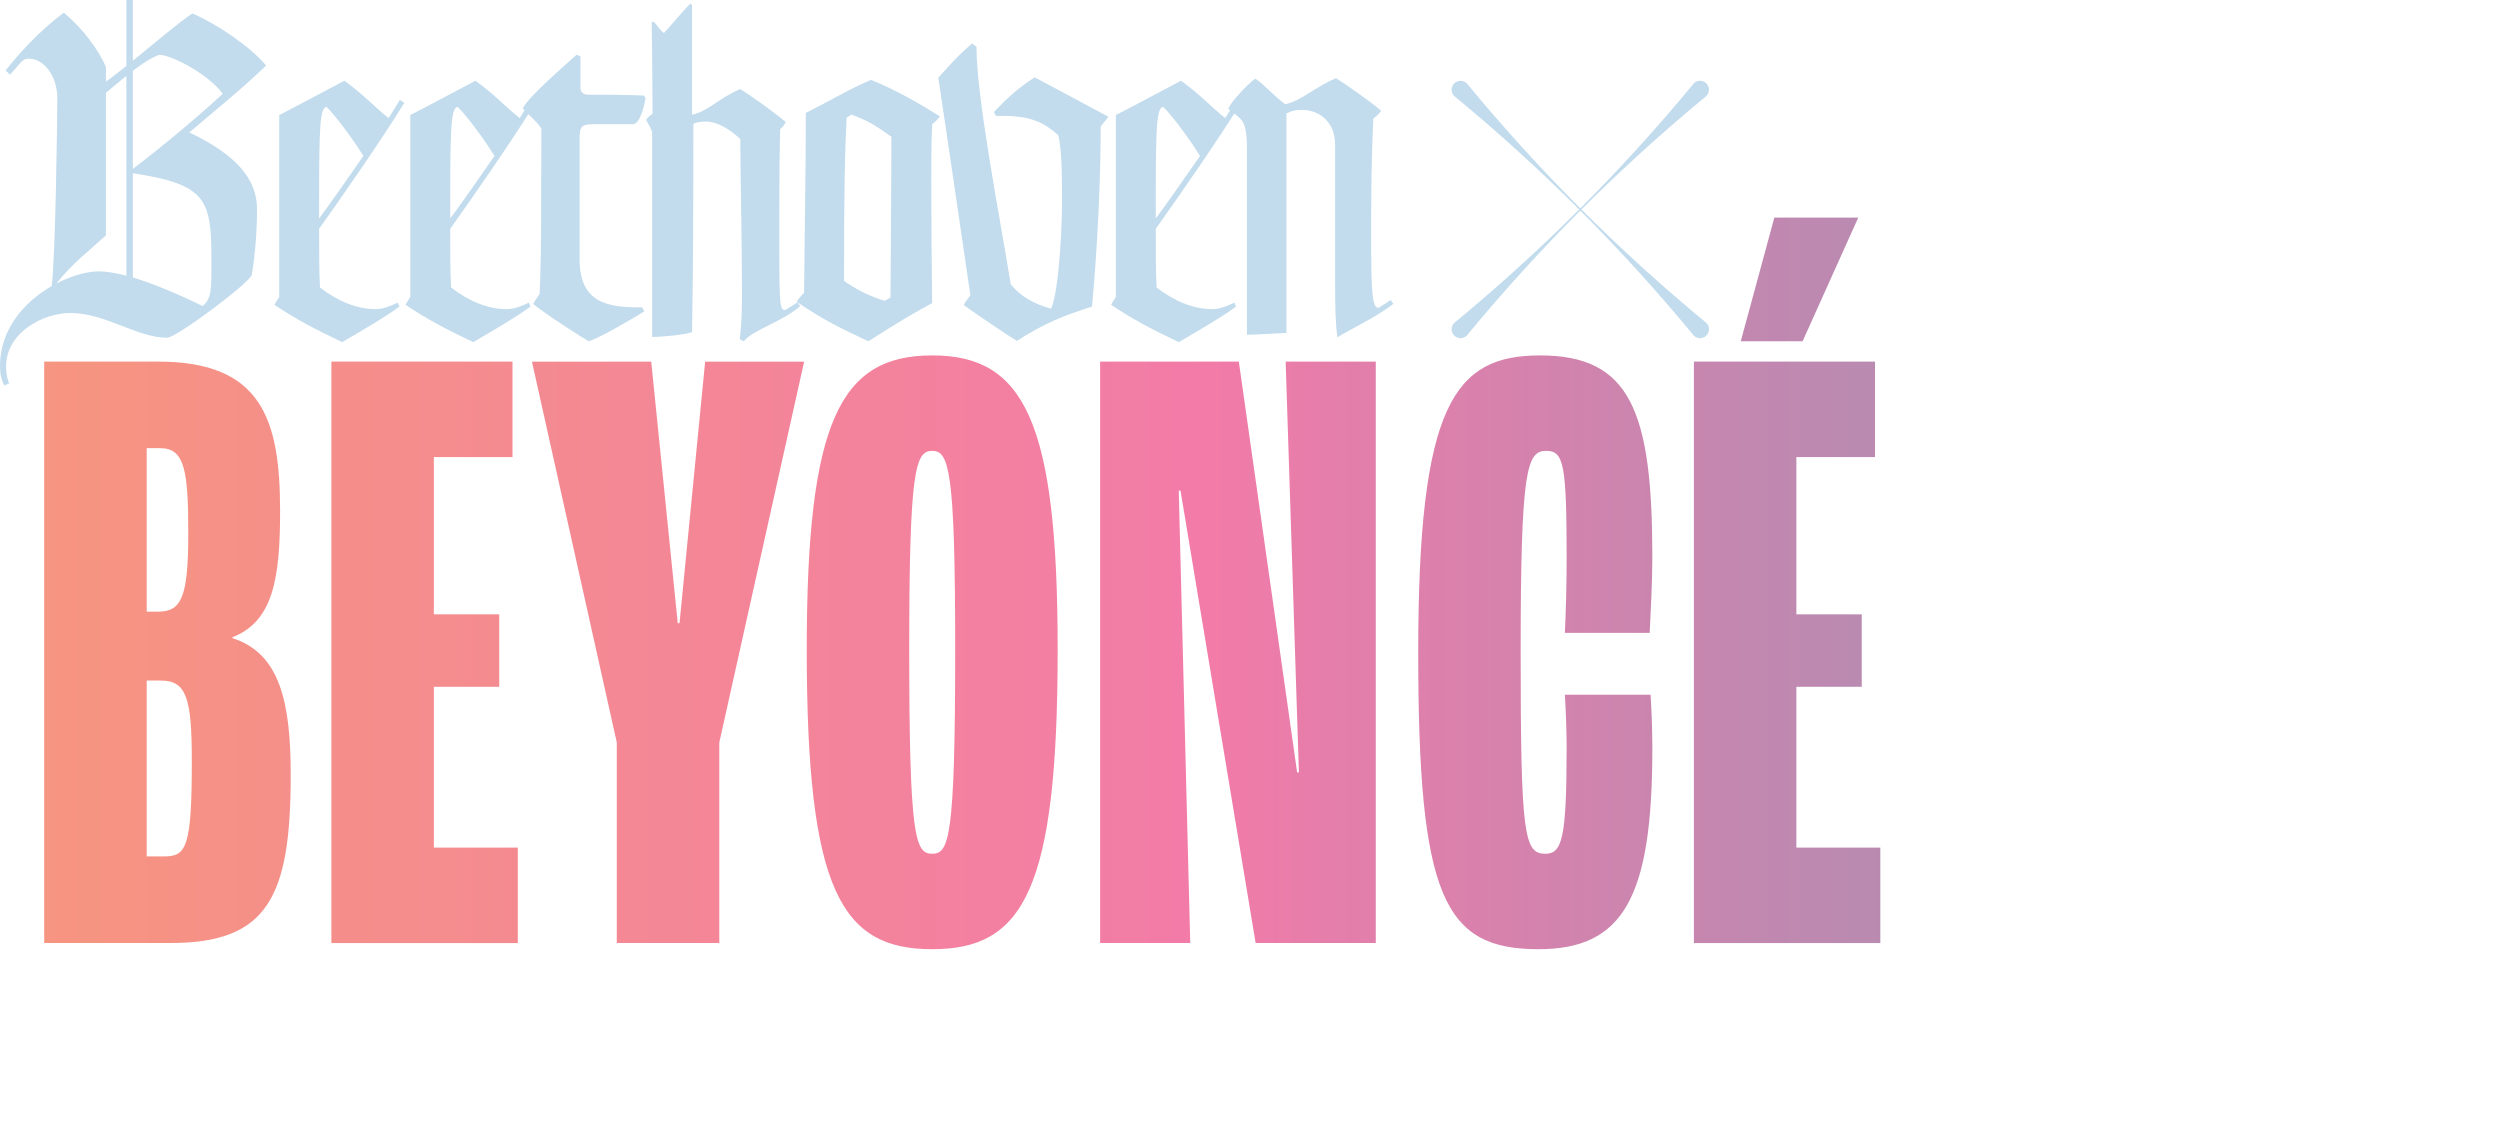 <?xml version="1.0" encoding="UTF-8"?>
<svg id="Layer_2" data-name="Layer 2" xmlns="http://www.w3.org/2000/svg" xmlns:xlink="http://www.w3.org/1999/xlink" viewBox="0 0 622.1 282.67">
  <defs>
    <style>
      .cls-1 {
        fill: #c2dced;
      }

      .cls-2 {
        fill: none;
      }

      .cls-3 {
        clip-path: url(#clippath-1);
      }

      .cls-4 {
        filter: url(#outer-glow-1);
      }

      .cls-5 {
        fill: url(#New_Gradient_Swatch_1);
      }
    </style>
    <filter id="outer-glow-1" x="361.23" y="20.1" width="64.04" height="64.04" filterUnits="userSpaceOnUse">
      <feOffset dx="0" dy="0"/>
      <feGaussianBlur result="blur" stdDeviation="6.26"/>
      <feFlood flood-color="#f8f5b8" flood-opacity=".5"/>
      <feComposite in2="blur" operator="in"/>
      <feComposite in="SourceGraphic"/>
    </filter>
    <clipPath id="clippath-1">
      <path class="cls-2" d="M11,89.98h28.36c25.73,0,30.34,14.29,30.34,37.16,0,16.93-1.76,27.48-11.87,31.44v.22c11.87,3.74,14.51,16.05,14.51,34.08,0,30.34-5.72,41.78-29.9,41.78H11V89.98ZM39.37,152.2c5.72,0,7.48-3.52,7.48-19.35s-.88-21.33-7.04-21.33h-3.3v40.68h2.86ZM40.91,213.11c5.5,0,6.82-2.42,6.82-23.75,0-15.61-1.32-20.01-7.7-20.01h-3.52v43.75h4.4ZM82.46,89.98h45.07v23.75h-19.57v39.14h16.27v18.03h-16.27v40.02h20.89v23.75h-46.39V89.98ZM153.48,184.75l-21.11-94.76h29.68l6.6,65.08h.44l6.38-65.08h24.63l-21.11,94.76v49.91h-25.51v-49.91ZM200.75,161.66c0-56.95,8.36-73.22,31.22-73.22s31.22,16.27,31.22,73.22c0,60.03-8.58,74.54-31.22,74.54s-31.22-14.51-31.22-74.54ZM237.69,161.66c0-44.85-1.54-49.47-5.72-49.47s-5.72,4.62-5.72,49.47c0,47.05,1.54,50.79,5.72,50.79s5.72-3.74,5.72-50.79ZM273.75,89.98h34.52l14.51,102.24h.44l-3.3-102.24h22.43v144.68h-29.9l-18.69-112.57h-.44l2.86,112.57h-22.43V89.98ZM352.91,162.32c0-61.78,9.01-73.88,30.34-73.88,22.43,0,27.92,13.85,27.92,50.13,0,6.38-.44,14.51-.66,18.91h-21.11c.22-4.4.44-11.65.44-18.03,0-23.75-.66-27.26-5.06-27.26-4.84,0-6.38,4.4-6.38,50.13s.88,50.13,6.16,50.13c4.18,0,5.28-3.96,5.28-26.38,0-4.18-.22-9.89-.44-13.19h21.33c.22,3.3.44,8.36.44,13.41,0,37.16-7.26,49.91-28.36,49.91-23.53,0-29.9-12.97-29.9-73.88ZM421.51,89.98h45.07v23.75h-19.57v39.14h16.27v18.03h-16.27v40.02h20.89v23.75h-46.39V89.98ZM441.52,54.14h20.89l-13.85,30.78h-15.39l8.36-30.78Z"/>
    </clipPath>
    <linearGradient id="New_Gradient_Swatch_1" data-name="New Gradient Swatch 1" x1="8.12" y1="155.97" x2="622.1" y2="155.97" gradientUnits="userSpaceOnUse">
      <stop offset="0" stop-color="#f69580"/>
      <stop offset=".48" stop-color="#f27ba8"/>
      <stop offset=".53" stop-color="#e47eaa"/>
      <stop offset=".7" stop-color="#c188b0"/>
      <stop offset=".84" stop-color="#ab8eb3"/>
      <stop offset=".93" stop-color="#a391b5"/>
      <stop offset=".94" stop-color="#a391b5"/>
      <stop offset="1" stop-color="#a391b5"/>
    </linearGradient>
  </defs>
  <g id="Layer_1-2" data-name="Layer 1">
    <g>
      <g>
        <path class="cls-1" d="M12.86,71.2c.97-7.89,1.4-41.7,1.4-46.78,0-5.4-3.24-9.83-7.13-9.83-1.73,0-2.16,1.4-4.65,4l-1.08-1.08c3.13-3.89,7.99-9.51,14.48-14.37,4.75,4,8.54,9.08,10.48,13.5v3.67c1.4-.97,3.13-2.38,5.08-3.89V0h1.62v15.13c5.51-4.54,11.67-9.72,14.8-11.78,5.94,2.49,14.26,8.1,18.37,12.96-6.05,5.83-12.64,11.13-19.12,16.64,11.78,5.62,16.85,11.67,16.85,19.12,0,5.08-.43,11.02-1.3,16.31-.54,2.05-18.8,15.67-21.07,15.67-7.45,0-15.45-6.16-23.98-6.16-7.24,0-16.1,5.08-16.1,13.29,0,.76,0,2.38.76,4.21l-1.19.54c-.86-1.62-1.08-3.13-1.08-4.97,0-8.97,6.05-15.88,12.86-19.77ZM26.36,23.12v35.44c-4.21,3.89-8.32,6.91-12.32,11.99,3.78-1.95,7.56-3.03,10.59-3.03,1.84,0,4.21.43,6.81,1.08V18.91c-1.51,1.19-3.24,2.59-5.08,4.21ZM33.06,17.61v24.42c7.35-5.62,16.21-12.96,22.36-18.69-3.02-4.32-11.88-9.4-15.67-9.72-1.4.43-3.57,1.62-6.7,4ZM33.06,43.11v25.93c5.29,1.62,11.45,4.21,17.39,7.13,2.16-2.05,2.16-3.57,2.16-11.24,0-15.23-1.08-19.02-19.55-21.82Z"/>
        <path class="cls-1" d="M100.59,25.61c-5.19,8.53-15.56,23.44-21.18,31.33,0,5.51,0,10.91.22,14.59,4.54,3.57,9.4,5.4,13.83,5.4,2.05,0,4.11-.97,5.51-1.62l.43.97c-3.03,2.27-8.32,5.4-14.26,8.86-7.24-3.46-11.34-5.62-16.85-9.29.43-.86.86-1.4,1.19-1.95V28.63c5.29-2.7,10.59-5.62,16.21-8.54,4.97,3.57,7.78,6.81,11.02,9.29l2.81-4.54,1.08.76ZM90.43,38.79c-1.94-3.13-6.37-9.4-9.18-12.21-1.62.32-1.84,4.86-1.84,22.58v5.19c2.05-2.7,6.16-8.54,11.02-15.56Z"/>
        <path class="cls-1" d="M133.21,25.61c-5.19,8.53-15.56,23.44-21.18,31.33,0,5.51,0,10.91.22,14.59,4.54,3.57,9.4,5.4,13.83,5.4,2.05,0,4.11-.97,5.51-1.62l.43.97c-3.03,2.27-8.32,5.4-14.26,8.86-7.24-3.46-11.34-5.62-16.85-9.29.43-.86.86-1.4,1.19-1.95V28.63c5.29-2.7,10.59-5.62,16.21-8.54,4.97,3.57,7.78,6.81,11.02,9.29l2.81-4.54,1.08.76ZM123.06,38.79c-1.94-3.13-6.37-9.4-9.18-12.21-1.62.32-1.84,4.86-1.84,22.58v5.19c2.05-2.7,6.16-8.54,11.02-15.56Z"/>
        <path class="cls-1" d="M132.67,75.63c.54-.97,1.08-1.73,1.62-2.48.54-13.29.32-27.87.43-41.16-1.4-2.16-3.57-3.57-4.65-5.08,2.05-3.46,10.59-10.7,13.4-13.29l.97.43v7.89c0,.86.76,1.62,1.73,1.62,4.32,0,9.83,0,14.05.22l.43.65c-.97,5.19-2.27,6.48-3.13,6.48h-9.51c-3.46,0-3.78.43-3.78,4v29.6c0,11.24,7.46,11.99,15.56,11.99l.54.97c-2.49,1.62-11.67,6.91-13.83,7.45-1.73-.97-10.37-6.48-13.83-9.29Z"/>
        <path class="cls-1" d="M172.21,1.3v27.23c3.89-.76,6.48-4,11.99-6.37,2.59,1.62,8.43,5.73,11.34,8.21-.32.54-.54,1.08-1.4,1.73-.22,8.75-.22,17.5-.22,28.2,0,15.77.11,16.85,1.51,16.85,1.51-.97,1.94-1.19,3.03-1.94l.65.97c-4.21,3.78-11.67,5.83-14.05,8.75l-.97-.54c.43-4.11.54-6.7.54-11.02,0-12.96-.32-25.82-.43-38.79-2.7-2.49-5.73-4.32-8.43-4.32-1.73,0-2.49.22-3.24.54,0,16.85,0,35-.32,51.86-1.94.65-7.45,1.19-9.94,1.19v-51.1c-.54-1.3-1.08-2.16-1.51-2.92.43-.65.86-.97,1.62-1.51-.11-19.34-.22-21.61-.22-22.8l.54-.11c.76.76,1.4,1.95,2.49,2.81,1.95-2.05,4-4.65,6.59-7.35l.43.43Z"/>
        <path class="cls-1" d="M198.25,75.09c.54-.97,1.3-1.62,1.84-2.27.11-14.48.43-29.39.43-44.73,4.86-2.38,11.24-6.16,16.21-8.21,6.27,2.49,12.32,6.05,17.18,9.08-.54.65-1.08,1.3-1.95,1.95-.22,5.19-.22,9.62-.22,14.48,0,9.83.11,20.1.22,30.03-4.43,2.38-8.64,4.86-15.88,9.51-6.91-3.24-11.34-5.4-17.83-9.83ZM220.19,74.87l1.4-.86c0-6.05.22-27.87.22-39.98-4.11-2.92-5.62-3.89-9.94-5.51l-1.19.76c-.43,8.21-.65,16.96-.65,40.62,2.92,2.05,5.94,3.67,10.16,4.97Z"/>
        <path class="cls-1" d="M241.47,73.47c-2.48-16.64-5.94-40.84-7.99-54.13,3.03-3.35,4.65-5.29,8.43-8.53l1.08.86c0,12.32,5.4,40.08,8.53,59.1,2.49,3.02,5.73,4.86,10.05,6.05,2.16-5.19,2.7-22.26,2.7-25.93,0-6.48,0-13.94-.97-17.29-3.56-3.13-6.81-4.75-13.61-4.75h-1.84l-.54-.97c2.81-2.92,5.73-5.83,10.16-8.64,5.83,3.13,12.97,6.91,18.37,9.83-.76.97-1.3,1.51-1.94,2.38,0,13.94-.87,30.9-2.16,44.84-6.91,2.16-11.99,4.21-18.69,8.54-2.05-1.19-8.43-5.51-13.18-8.86.22-.86.97-1.62,1.62-2.49Z"/>
        <path class="cls-1" d="M308.78,25.61c-5.19,8.53-15.56,23.44-21.18,31.33,0,5.51,0,10.91.22,14.59,4.54,3.57,9.4,5.4,13.83,5.4,2.05,0,4.11-.97,5.51-1.62l.43.97c-3.03,2.27-8.32,5.4-14.26,8.86-7.24-3.46-11.34-5.62-16.85-9.29.43-.86.86-1.4,1.19-1.95V28.63c5.29-2.7,10.59-5.62,16.21-8.54,4.97,3.57,7.78,6.81,11.02,9.29l2.81-4.54,1.08.76ZM298.62,38.79c-1.94-3.13-6.37-9.4-9.18-12.21-1.62.32-1.84,4.86-1.84,22.58v5.19c2.05-2.7,6.16-8.54,11.02-15.56Z"/>
        <path class="cls-1" d="M332.22,70.77v-34.79c0-6.05-4.32-8.64-8.32-8.64-1.73,0-2.27.22-3.78.86v54.67c-3.89.11-7.02.43-9.83.43v-46.89c0-3.13-.54-5.4-1.08-6.16-.86-1.3-2.38-2.16-3.56-3.13.32-1.4,4.65-6.05,6.7-7.56,2.49,1.62,4.21,4,7.45,6.37,3.89-.76,7.13-4.11,12.64-6.48,2.59,1.62,8.32,5.62,11.24,8.1-.65.97-1.08,1.3-1.94,1.94-.43,8.64-.54,17.5-.54,28.2,0,15.23.22,18.91,1.84,18.91,1.51-.97,1.94-1.19,3.03-1.95l.65.97c-4.54,3.46-9.83,5.83-13.94,8.32-.54-4.21-.54-8.86-.54-13.18Z"/>
      </g>
      <g class="cls-4">
        <path class="cls-1" d="M365.02,83.49c.05-.05.09-.11.13-.16h0c17.83-21.61,37.69-41.46,59.3-59.3h0c.05-.05.11-.09.16-.14.87-.87.87-2.27,0-3.14-.87-.87-2.27-.87-3.14,0-.05.05-.09.11-.13.17h0c-17.83,21.61-37.69,41.46-59.3,59.3h0c-.06.05-.11.09-.17.14-.87.87-.87,2.27,0,3.14.87.87,2.27.87,3.14,0Z"/>
        <path class="cls-1" d="M365.02,20.75c.05.05.09.11.13.17h0c17.83,21.61,37.69,41.46,59.3,59.3h0c.05.05.11.09.16.14.87.87.87,2.27,0,3.14-.87.87-2.27.87-3.14,0-.05-.05-.09-.11-.13-.16h0c-17.83-21.61-37.69-41.46-59.3-59.3h0c-.06-.05-.11-.09-.17-.14-.87-.87-.87-2.27,0-3.14.87-.87,2.27-.87,3.14,0Z"/>
      </g>
      <g class="cls-3">
        <rect class="cls-5" x="8.12" y="29.27" width="613.98" height="253.4"/>
      </g>
    </g>
  </g>
</svg>